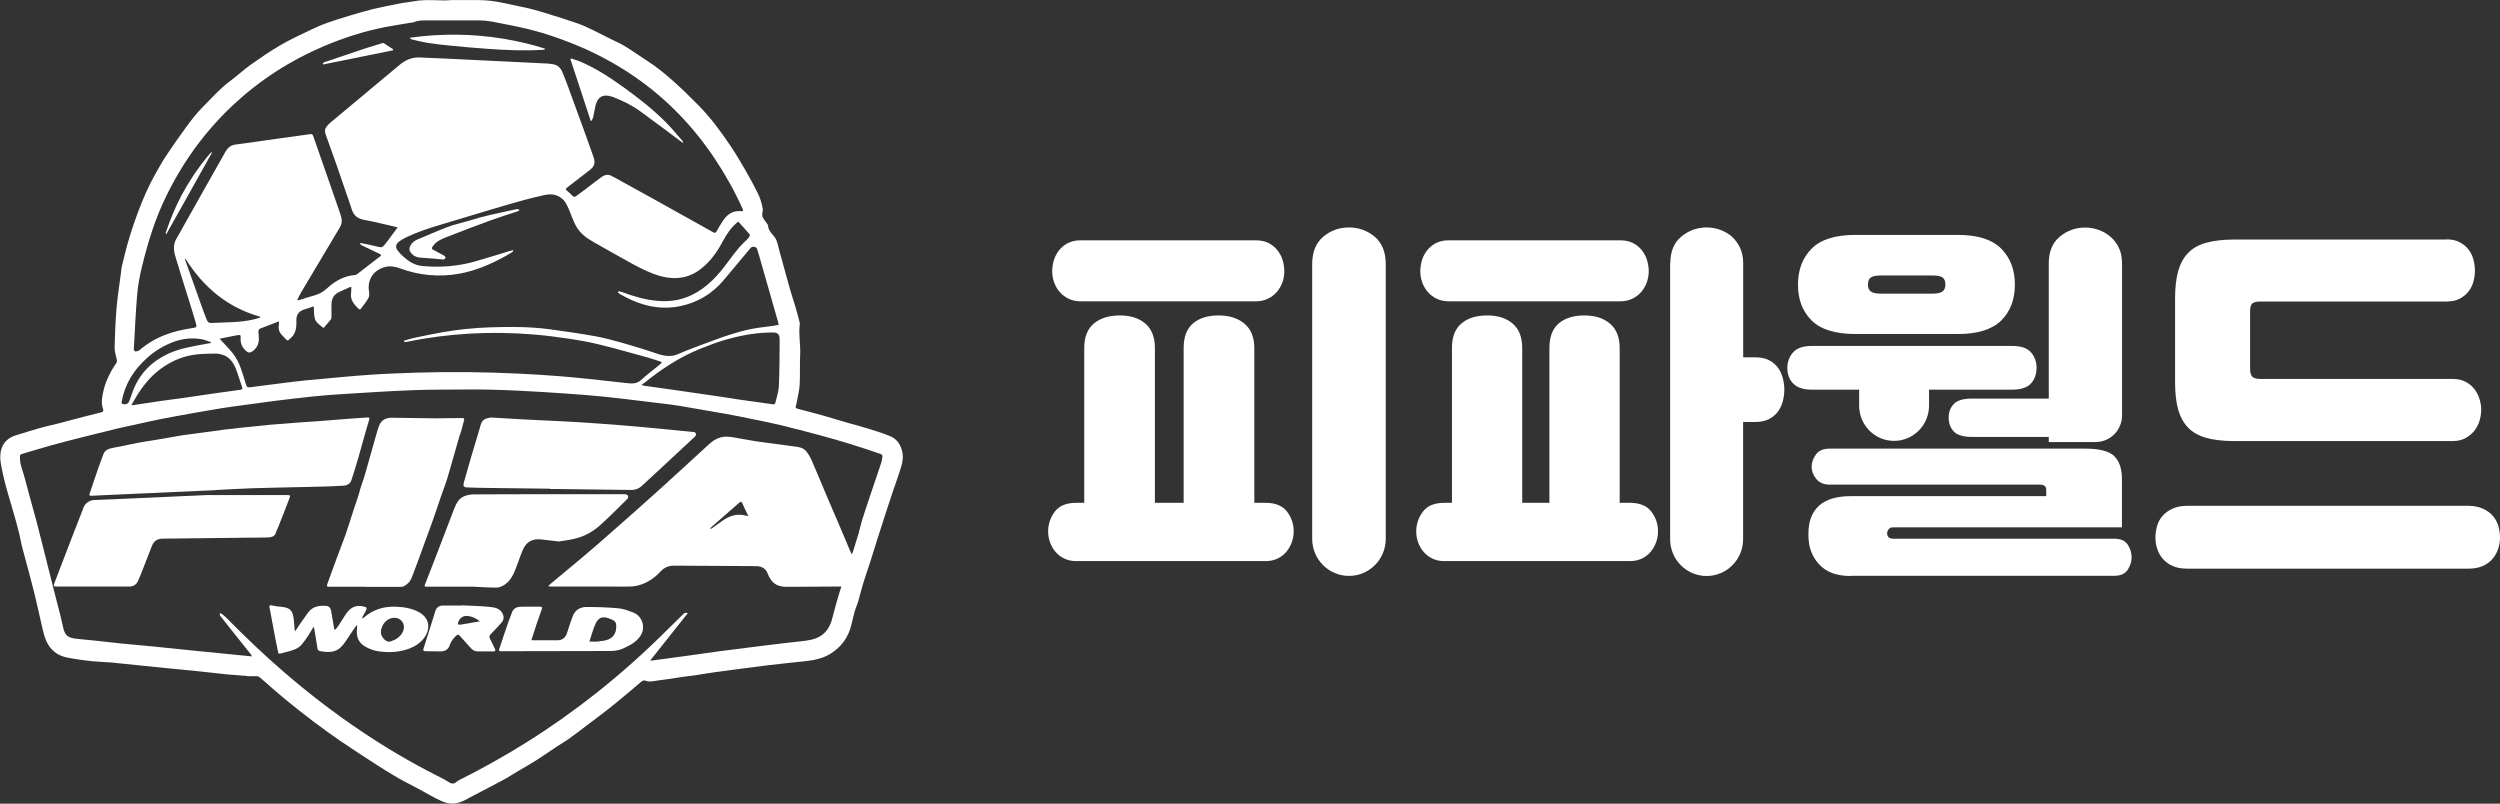 <?xml version="1.0" encoding="UTF-8"?>
<svg id="_레이어_2" data-name="레이어 2" xmlns="http://www.w3.org/2000/svg" viewBox="0 0 258.29 83.03">
  <rect x="0" y="0" width="258.29" height="83.03" fill="#333333" stroke="none"/>
  <defs>
    <style>
      .cls-1 {
        fill: #fff;
      }
    </style>
  </defs>
  <g id="_레이어_1-2" data-name="레이어 1">
    <g>
      <g>
        <path class="cls-1" d="m111.18,57.97c-.46,0-.87-.09-1.24-.27-.37-.18-.67-.42-.91-.71-.24-.29-.43-.62-.55-.98-.13-.36-.19-.73-.19-1.11,0-.74.23-1.42.68-2.03.46-.61,1.19-.92,2.21-.92h.84v-15.99c0-1.15.34-2,1.01-2.55.67-.55,1.57-.82,2.68-.82s1.96.28,2.62.84c.66.56.99,1.41.99,2.53v15.99h2.97v-15.99c0-1.15.32-2,.97-2.55.65-.55,1.53-.82,2.64-.82s1.98.28,2.66.84c.68.56,1.03,1.41,1.03,2.53v15.99h1.18c1.01,0,1.75.31,2.21.92.46.61.68,1.29.68,2.03,0,.38-.06.75-.19,1.11-.13.36-.31.68-.55.98-.24.29-.55.53-.91.71-.37.18-.78.27-1.24.27h-19.59Zm.46-26.84c-.46,0-.87-.09-1.24-.27-.37-.18-.68-.41-.93-.71-.25-.29-.44-.63-.57-1-.13-.37-.19-.75-.19-1.13s.06-.76.17-1.13c.11-.37.29-.71.53-1.02.24-.31.55-.56.91-.75.37-.19.8-.29,1.31-.29h18.14c.51,0,.94.1,1.31.29.37.19.67.44.91.75.24.31.42.65.53,1.02.11.37.17.75.17,1.13s-.06.76-.19,1.13c-.13.37-.32.7-.57,1-.25.29-.56.53-.93.71-.37.18-.78.27-1.24.27h-18.14Zm27.73,28.37c-2.1,0-3.8-1.72-3.8-3.83v-28.37c0-1.25.38-2.2,1.14-2.84.76-.64,1.65-.96,2.66-.96s1.9.32,2.66.96c.76.64,1.14,1.59,1.14,2.84v28.37c0,2.12-1.7,3.83-3.8,3.83h0Z"/>
        <path class="cls-1" d="m149.21,57.97c-.46,0-.87-.09-1.24-.27-.37-.18-.67-.42-.91-.71-.24-.29-.43-.62-.55-.98-.13-.36-.19-.73-.19-1.11,0-.74.23-1.42.68-2.03.46-.61,1.19-.92,2.21-.92h.8v-15.99c0-1.15.33-2,.99-2.55.66-.55,1.55-.82,2.66-.82s1.96.28,2.62.84c.66.56.99,1.41.99,2.53v15.99h2.81v-15.99c0-1.15.32-2,.97-2.55.65-.55,1.53-.82,2.64-.82s1.97.28,2.64.84c.67.56,1.01,1.41,1.01,2.53v15.99h1.07c1.01,0,1.75.31,2.21.92.46.61.68,1.29.68,2.03,0,.38-.06.75-.19,1.11-.13.36-.31.68-.55.98-.24.29-.55.53-.91.71-.37.18-.78.27-1.24.27h-19.21Zm.46-26.84c-.46,0-.87-.09-1.24-.27-.37-.18-.68-.41-.93-.71-.25-.29-.44-.63-.57-1-.13-.37-.19-.75-.19-1.13s.06-.76.17-1.13c.11-.37.29-.71.53-1.02.24-.31.55-.56.91-.75.37-.19.8-.29,1.31-.29h17.76c.51,0,.94.1,1.31.29.37.19.67.44.91.75.24.31.42.65.53,1.02.11.37.17.75.17,1.13s-.06.76-.19,1.13c-.13.37-.32.7-.57,1-.25.29-.56.53-.93.71-.37.18-.78.27-1.24.27h-17.76Zm22.9-3.91c0-1.23.38-2.15,1.14-2.78.76-.63,1.64-.94,2.62-.94.48,0,.95.08,1.41.25.46.17.86.4,1.2.71s.62.69.84,1.15c.21.46.32,1,.32,1.61v9.7h1.26c.58,0,1.06.1,1.44.31.38.2.68.47.91.79.23.32.39.68.49,1.07.1.4.15.79.15,1.17s-.05.77-.15,1.17c-.1.4-.27.75-.49,1.07-.23.32-.54.58-.93.79-.39.2-.87.31-1.43.31h-1.26v12.11c0,2.1-1.69,3.8-3.77,3.8h0c-2.08,0-3.77-1.7-3.77-3.8v-28.49Z"/>
        <path class="cls-1" d="m192.08,41.91v-1.65h-4.87c-.89,0-1.53-.21-1.94-.63-.41-.42-.61-.96-.61-1.63,0-.61.2-1.14.59-1.59.39-.45,1.05-.67,1.96-.67h20.65c.94,0,1.6.22,1.98.67.38.45.57.98.57,1.59,0,.66-.2,1.21-.59,1.63-.39.42-1.05.63-1.96.63h-8.56v1.65c0,2.01-1.62,3.64-3.61,3.64h0c-2,0-3.61-1.63-3.61-3.64Zm-.38-7.4c-2.08,0-3.59-.47-4.53-1.4-.94-.93-1.41-2.17-1.41-3.7s.47-2.77,1.41-3.72,2.45-1.42,4.53-1.42h10.57c2.05,0,3.55.47,4.49,1.42.94.95,1.41,2.19,1.41,3.72s-.47,2.77-1.41,3.7c-.94.93-2.43,1.4-4.49,1.4h-10.57Zm-.49,25c-1.45,0-2.54-.4-3.27-1.21-.74-.8-1.1-1.8-1.1-2.97v-.23c0-1.23.36-2.17,1.08-2.84.72-.66,1.82-1,3.29-1h20.2v-.65c0-.36-.22-.54-.65-.54h-21.72c-.61,0-1.07-.2-1.39-.59s-.48-.81-.48-1.25.15-.86.44-1.27c.29-.41.77-.61,1.43-.61h26.39c1.47,0,2.47.26,3,.77.53.51.8,1.3.8,2.38v4.98h-23.62c-.23,0-.39.07-.49.21-.1.14-.15.28-.15.4,0,.38.22.57.65.57h22.82c.66,0,1.12.2,1.39.61.27.41.4.86.4,1.34,0,.41-.13.82-.4,1.25-.27.42-.73.63-1.39.63h-27.23Zm3.12-31.05c-.51,0-.86.07-1.05.21-.19.14-.29.39-.29.75,0,.31.09.54.29.69s.54.23,1.05.23h5.32c.51,0,.86-.08,1.05-.23s.29-.38.29-.69c0-.36-.09-.61-.29-.75-.19-.14-.54-.21-1.05-.21h-5.32Zm17.34,16.68h-7.95c-.89,0-1.51-.19-1.86-.56-.36-.37-.53-.85-.53-1.44s.18-1.03.53-1.4c.35-.37.98-.56,1.86-.56h7.95v-13.95c0-1.23.38-2.15,1.14-2.78.76-.63,1.64-.94,2.62-.94.48,0,.95.08,1.41.25.46.17.86.4,1.22.71.35.31.64.69.86,1.15s.32,1,.32,1.61v15.69c0,1.52-1.22,2.75-2.73,2.75h-4.84v-.54Z"/>
        <path class="cls-1" d="m255.02,52.26c.58,0,1.08.1,1.5.29.42.19.76.44,1.03.75.27.31.46.66.57,1.05.11.4.17.79.17,1.17,0,.41-.06.81-.19,1.19-.13.38-.32.73-.59,1.04s-.6.55-1.01.73c-.41.18-.9.27-1.48.27h-29.06c-.58,0-1.08-.09-1.48-.27-.41-.18-.74-.42-1.01-.73-.27-.31-.46-.65-.59-1.04-.13-.38-.19-.78-.19-1.19,0-.38.06-.77.17-1.17.11-.4.3-.75.57-1.05.27-.31.61-.56,1.03-.75.42-.19.92-.29,1.5-.29h29.06Zm-2.24-27.53c.53,0,.99.1,1.37.31.38.2.68.46.91.77.23.31.39.65.49,1.04.1.38.15.75.15,1.11s-.05.73-.15,1.11c-.1.38-.27.73-.51,1.04-.24.31-.55.56-.91.75-.37.19-.82.29-1.35.29h-19.24c-.41,0-.68.07-.84.21s-.23.42-.23.82v5.9c0,.41.08.69.23.84s.43.23.84.23h19.85c.53,0,.99.1,1.37.31.38.2.68.46.91.77.23.31.4.65.51,1.02.11.37.17.73.17,1.09s-.06.73-.17,1.11-.29.73-.53,1.04c-.24.31-.55.56-.91.77-.37.2-.82.31-1.35.31h-22.55c-1.14,0-2.1-.11-2.89-.33-.79-.22-1.41-.57-1.88-1.05-.47-.49-.81-1.11-1.03-1.88-.22-.77-.32-1.71-.32-2.84v-8.66c0-1.1.11-2.03.32-2.8.22-.77.56-1.39,1.03-1.88.47-.49,1.1-.84,1.88-1.05.79-.22,1.75-.33,2.89-.33h21.94Z"/>
      </g>
      <g>
        <path class="cls-1" d="m46.53.01c1.15,0,2.04,0,2.93,0,.94,0,1.86.14,2.77.34.83.19,1.67.34,2.5.54.68.17,1.35.37,2.02.58.96.3,1.93.6,2.88.93.58.21,1.15.47,1.7.74.77.37,1.53.79,2.31,1.15,1.14.52,2.12,1.29,3.16,1.95,1.06.68,2.02,1.47,2.95,2.31.79.71,1.54,1.46,2.29,2.21,1.31,1.3,2.4,2.78,3.43,4.31.57.84,1.08,1.72,1.59,2.6.43.74.84,1.5,1.22,2.27.26.53.45,1.1.53,1.7.02.16-.06.32-.06.49,0,.12.01.26.07.36.13.23.3.44.45.65.03.05.08.1.08.15.02.47.32.78.6,1.1.26.3.36.66.45,1.04.08.36.19.72.29,1.08.31,1.12.61,2.25.93,3.37.17.6.37,1.18.55,1.78.16.54.3,1.09.44,1.63.02.07.03.15.02.22-.14,1.04.09,2.07.04,3.11-.05,1.04,0,2.08-.05,3.11-.03.61-.2,1.2-.3,1.81-.02.12-.04.25-.09.36-.08.2,0,.29.19.34.82.21,1.65.42,2.47.65.92.26,1.83.55,2.75.81.64.18,1.28.34,1.91.54.8.25,1.61.49,2.39.81.64.26,1.04.76,1.24,1.46.17.61.09,1.17-.08,1.73-.27.91-.61,1.8-.91,2.7-.4,1.19-.78,2.39-1.17,3.59-.28.85-.54,1.71-.81,2.56-.11.34-.21.68-.32,1.02-.25.75-.51,1.5-.74,2.26-.18.58-.31,1.17-.48,1.75-.1.35-.26.68-.36,1.03-.13.46-.24.93-.35,1.39-.3,1.29-1.02,2.28-2.14,2.99-.8.5-1.69.68-2.61.78-1.34.14-2.69.28-4.02.44-1.78.22-3.55.46-5.33.7-.69.09-1.37.22-2.06.32-.42.06-.84.1-1.26.16-.42.06-.85.14-1.27.2-.4.06-.8.1-1.2.16-.29.04-.57.1-.86.12-.15.01-.32-.01-.46-.07-.21-.08-.34-.04-.51.1-.97.83-1.94,1.65-2.93,2.45-.84.68-1.72,1.32-2.58,1.98-.68.52-1.36,1.03-2.05,1.53-.35.25-.73.45-1.09.69-.74.49-1.46,1-2.2,1.47-.61.39-1.25.74-1.87,1.11-.5.29-.98.62-1.49.89-1.15.62-2.31,1.21-3.46,1.82-.41.22-.79.45-1.25.57-.63.17-1.22.04-1.76-.21-.78-.36-1.53-.81-2.29-1.22-.74-.4-1.5-.77-2.23-1.19-.79-.46-1.57-.95-2.34-1.45-1.2-.78-2.4-1.55-3.58-2.36-.92-.63-1.83-1.29-2.72-1.96-1.01-.76-2-1.55-2.98-2.35-.72-.59-1.42-1.22-2.12-1.83-.18-.15-.34-.31-.53-.45-.07-.05-.19-.07-.29-.07-.3,0-.61,0-.91,0-.05,0-.1-.03-.15-.03-.64-.05-1.27-.09-1.91-.15-1.01-.1-2.03-.23-3.04-.33-1.49-.15-2.97-.29-4.46-.44-1.39-.14-2.79-.29-4.18-.43-.08,0-.16-.02-.25-.03-.7-.05-1.4-.07-2.1-.14-.56-.05-1.11-.14-1.67-.22-.27-.04-.54-.09-.8-.14-1.07-.19-1.83-.79-2.25-1.78-.19-.44-.3-.93-.41-1.4-.25-1.06-.47-2.13-.73-3.19-.2-.82-.42-1.63-.63-2.45-.23-.88-.48-1.75-.71-2.63-.11-.42-.17-.84-.27-1.26-.12-.51-.26-1.02-.4-1.53-.15-.53-.3-1.06-.46-1.6-.2-.68-.41-1.36-.59-2.05-.17-.63-.3-1.27-.43-1.91-.06-.32-.11-.65-.1-.98.01-.84.32-1.54,1.07-1.97.26-.15.56-.23.85-.32.75-.23,1.5-.47,2.25-.68.62-.17,1.25-.3,1.87-.46.5-.13,1.01-.27,1.51-.4.41-.11.81-.22,1.22-.32.54-.14,1.09-.28,1.63-.41.18-.05.3-.13.22-.35-.25-.67-.08-1.32.06-1.98.15-.67.44-1.28.75-1.88.17-.33.4-.62.59-.94.04-.07.03-.19.02-.28-.08-.43-.24-.86-.23-1.28.03-1.36.09-2.72.2-4.08.1-1.15.28-2.29.43-3.43.04-.33.07-.67.15-1,.23-.95.46-1.9.74-2.83.27-.89.57-1.77.9-2.65.5-1.33,1.06-2.64,1.76-3.88.37-.66.74-1.33,1.16-1.96.67-1.01,1.37-2.01,2.09-2.99.5-.68,1.02-1.35,1.61-1.95.93-.93,1.79-1.93,2.85-2.72.74-.55,1.43-1.19,2.18-1.73,1.01-.71,2.03-1.41,3.09-2.03,1.04-.6,2.14-1.1,3.22-1.62.52-.25,1.05-.48,1.6-.67.75-.27,1.5-.5,2.26-.73.8-.24,1.6-.47,2.41-.68.68-.17,1.37-.3,2.06-.44.34-.07.68-.14,1.02-.2.38-.06.77-.1,1.15-.17,1.35-.26,2.71-.03,3.81-.12Zm-20.52,67.79c-.03-.08-.03-.11-.05-.14-.57-.72-1.15-1.44-1.72-2.16-.5-.63-1.01-1.26-1.5-1.89-.04-.06-.04-.16-.05-.24.08.02.18.01.24.06.19.15.37.31.54.48,1.88,1.91,3.82,3.76,5.85,5.51,2.5,2.16,5.11,4.17,7.85,6.02,2.55,1.72,5.19,3.29,7.94,4.68.42.21.84.42,1.24.68.29.19.53.22.79,0,.1-.08.21-.16.33-.22,2.35-1.18,4.64-2.45,6.87-3.85,2.5-1.56,4.9-3.26,7.21-5.08,2.68-2.12,5.22-4.39,7.62-6.81.47-.47.95-.93,1.42-1.39.11-.11.24-.21.47-.1-1.3,1.63-2.58,3.25-3.86,4.86.02.02.03.04.05.05.37-.05.73-.1,1.1-.15.96-.13,1.92-.26,2.88-.39.97-.13,1.94-.28,2.91-.41,1.59-.21,3.19-.41,4.79-.61.9-.11,1.79-.21,2.69-.32.74-.09,1.49-.13,2.21-.29,1.18-.26,1.88-1.04,2.16-2.22.19-.79.43-1.58.65-2.36.08-.29.18-.58.29-.91-.29,0-.54,0-.79,0-1.63,0-3.25.02-4.88.03-.48,0-.93-.09-1.32-.41-.3-.26-.48-.59-.62-.95-.21-.56-.65-.77-1.2-.78-2.82-.02-5.64-.03-8.47-.05-.55,0-.99.17-1.37.57-.26.28-.54.54-.85.76-.7.5-1.47.81-2.34.83-.65.02-1.29,0-1.94,0-2.07,0-4.13,0-6.2,0-.09,0-.17-.02-.31-.03.08-.09.12-.14.16-.18,1.59-1.34,3.21-2.65,4.78-4.01,2.2-1.91,4.38-3.85,6.55-5.8,1.73-1.55,3.42-3.14,5.14-4.7.58-.53,1.27-.85,2.08-.75.55.06,1.09.18,1.64.27.37.06.73.13,1.1.19.39.06.79.11,1.18.16.87.12,1.74.24,2.61.35.5.07,1.04.09,1.39.5.26.3.46.67.62,1.04.56,1.29,1.1,2.6,1.65,3.9.43,1.02.88,2.03,1.31,3.05.31.72.61,1.44.91,2.16.07.17.16.34.23.51.1-.13.13-.23.16-.34.19-.61.38-1.21.56-1.83.12-.42.2-.84.33-1.26.24-.78.5-1.56.76-2.33.41-1.22.83-2.44,1.24-3.67.07-.22.11-.46.13-.7,0-.07-.08-.19-.14-.21-1.04-.35-2.08-.71-3.13-1.03-1.06-.33-2.12-.63-3.19-.92-1.37-.37-2.74-.73-4.11-1.06-1-.24-2-.43-3.01-.64-.84-.17-1.69-.35-2.54-.5-1.29-.23-2.58-.45-3.87-.67-.62-.11-1.24-.22-1.86-.3-1.07-.14-2.14-.27-3.21-.39-1.24-.15-2.48-.3-3.73-.43-1.29-.13-2.58-.23-3.87-.32-3.44-.23-6.87-.45-10.32-.42-1.93.02-3.87,0-5.8.08-2.47.1-4.94.27-7.41.42-.94.06-1.89.14-2.83.24-1.24.13-2.47.28-3.7.43-1.17.15-2.33.31-3.5.47-.7.1-1.4.19-2.09.3-.99.16-1.98.34-2.96.51-1.13.2-2.25.4-3.37.62-.68.13-1.36.3-2.03.44-.82.18-1.63.35-2.44.54-1.16.28-2.32.57-3.47.86-1.11.28-2.22.56-3.33.87-1,.28-2,.59-3,.88-.15.04-.19.11-.2.26-.02.47.08.9.23,1.35.25.75.43,1.53.64,2.29.29,1.05.58,2.09.86,3.14.22.84.43,1.68.64,2.52.35,1.41.7,2.81,1.06,4.22.25.97.5,1.95.75,2.92.1.42.19.84.29,1.26.1.43.26.84.72,1,.28.1.58.13.88.16.54.06,1.07.1,1.61.16.97.1,1.94.22,2.92.32.98.1,1.97.17,2.95.27,1.39.14,2.79.29,4.18.43,1.68.17,3.37.33,5.05.5.39.04.78.07,1.21.12ZM63.86,30.17l.04-.08c.1.02.21.03.3.06.38.13.75.27,1.13.39,1.15.37,2.32.6,3.54.57.95-.03,1.85-.25,2.7-.68,1.32-.66,2.34-1.68,3.23-2.83.7-.9,1.33-1.87,2.17-2.65.15-.14.3-.29.43-.45.05-.07.09-.24.04-.3-.38-.45-.78-.88-1.17-1.31-.71.58-1.18,1.26-1.57,2-.59,1.11-1.29,2.12-2.3,2.9-1.23.95-2.6,1.14-4.07.76-1.03-.27-1.98-.75-2.92-1.25-1.39-.75-2.76-1.55-4.13-2.32-.73-.41-1.38-.91-1.78-1.65-.28-.52-.47-1.09-.7-1.64-.2-.48-.41-.95-.85-1.26-.51-.37-1.1-.41-1.69-.28-.73.16-1.45.33-2.17.53-1.12.31-2.24.64-3.36.97-1.75.52-3.5,1.06-5.25,1.58-1.19.35-2.35.74-3.47,1.27-.27.13-.55.28-.79.47-.35.28-.39.58-.12.93.19.25.41.48.65.68.53.46,1.12.83,1.85.9,1.86.18,3.69.04,5.49-.47,1.18-.34,2.34-.7,3.52-1.06.13-.04.26-.07.39-.1.01.02.02.04.03.06-.04.05-.06.11-.11.14-.22.14-.44.26-.66.39-1.52.85-3.1,1.53-4.82,1.84-2.08.37-4.12.18-6.1-.55-.52-.19-1.06-.28-1.58-.14-1.18.32-1.83,1.33-1.64,2.49.04.23.05.51-.05.7-.22.41-.53.77-.81,1.15-.03.03-.16.04-.19,0-.46-.45-.9-.92-.8-1.65.03-.2.02-.4.03-.63-.08.01-.13,0-.16.02-.35.16-.69.32-1.04.47-.55.23-.83.66-.85,1.24-.02.41,0,.83,0,1.24,0,.14,0,.3-.08.4-.23.3-.49.57-.75.87-.35-.31-.77-.54-.89-.96-.11-.41-.08-.85-.11-1.28-.32.11-.63.22-.95.31-.59.18-.88.56-.85,1.18.03.75-.07,1.44-.74,1.92,0,0,0,.01-.01.02-.09.13-.19.11-.29.01-.15-.15-.28-.3-.43-.45-.29-.29-.41-.63-.34-1.04.02-.12,0-.24,0-.4-.66.26-1.29.49-1.91.74-.15.06-.22.19-.2.36.02.19.03.38.04.57.04.62-.18,1.11-.71,1.46-.22.14-.39.12-.58-.05-.41-.34-.61-.77-.59-1.31.02-.39,0-.39-.39-.33-.26.04-.52.09-.78.15-.32.06-.64.13-1,.21.08.09.12.14.17.18.4.44.82.85,1.18,1.31.76.94,1.01,2.1,1.37,3.22.09.27.14.33.42.3.29-.03.57-.08.86-.11,1.17-.15,2.35-.31,3.52-.45,1-.12,1.99-.21,2.99-.3,1.68-.15,3.35-.32,5.03-.43,1.61-.11,3.22-.17,4.82-.22,3.51-.11,7.02-.07,10.53.1,1.39.07,2.78.15,4.17.26,1.03.08,2.06.19,3.09.29,1.33.14,2.67.29,4,.44.51.06.97.05,1.39-.33.58-.53,1.21-1,1.82-1.5.11-.09.22-.19.34-.3-.07-.05-.11-.09-.15-.1-.42-.14-.84-.29-1.27-.41-1.66-.46-3.31-.93-4.98-1.34-1.04-.26-2.1-.45-3.17-.61-1.25-.19-2.51-.35-3.78-.45-4.4-.36-8.77-.11-13.09.78-.06.01-.14-.02-.21-.03,0-.03,0-.07,0-.1.33-.09.65-.21.98-.28,1-.21,2.01-.42,3.02-.6,1.6-.28,3.21-.44,4.82-.5,2.08-.07,4.17-.08,6.24.2,1.58.21,3.15.44,4.71.72.95.17,1.88.43,2.81.69,1.18.34,2.35.69,3.51,1.09.77.27,1.5.39,2.28.04.89-.39,1.8-.72,2.71-1.06.84-.31,1.67-.63,2.52-.9.75-.24,1.51-.46,2.28-.61.75-.15,1.53-.22,2.29-.33.18-.03.35-.07.54-.1-.02-.11-.03-.18-.05-.25-.12-.42-.24-.84-.36-1.26-.24-.84-.48-1.69-.72-2.53-.18-.63-.36-1.26-.54-1.88-.18-.63-.35-1.27-.55-1.9-.08-.27-.5-.34-.68-.12-.93,1.11-1.85,2.21-2.78,3.32-1.18,1.4-2.67,2.3-4.45,2.68-1.31.28-2.61.2-3.91-.19-.82-.25-1.59-.61-2.33-1.03-.1-.06-.18-.15-.27-.23Zm-22.75-6.65c-.09-.03-.13-.05-.18-.07-.53-.12-1.06-.25-1.59-.37-.53-.12-1.06-.25-1.6-.34-.67-.11-1.18-.39-1.39-1.09-.17-.55-.37-1.08-.55-1.62-.34-.99-.67-1.98-1.02-2.97-.35-1-.72-1.99-1.07-2.99-.1-.29-.23-.61-.02-.91.12-.17.25-.33.41-.46,2.4-2.01,4.8-4,7.2-6.01.62-.52,1.32-.8,2.14-.75.84.05,1.69.07,2.54.11,1.57.07,3.15.15,4.72.23,1.92.09,3.85.18,5.77.28.23.01.46.04.69.08.43.08.74.35.91.74.22.5.41,1.01.6,1.52.52,1.4,1.03,2.81,1.54,4.22.37,1.03.75,2.07,1.11,3.11.21.6.1.96-.4,1.35-.77.6-1.55,1.2-2.32,1.79-.15.12-.2.2-.02.34.2.16.39.34.57.52.13.14.24.13.39.02.32-.24.64-.47.96-.71.56-.42,1.1-.86,1.66-1.26.29-.21.64-.3.99-.12.34.17.67.35,1,.54,1.14.62,2.28,1.25,3.41,1.88,2.05,1.14,4.09,2.27,6.13,3.42.18.1.26.05.35-.11.19-.35.4-.69.61-1.02.45-.7,1.05-1.15,1.94-1.05.19.02.22-.06.13-.25-.8-1.79-1.75-3.49-2.84-5.13-2.23-3.35-4.97-6.21-8.29-8.5-2.08-1.44-4.31-2.61-6.67-3.53-1.43-.56-2.88-1.05-4.37-1.41-1.23-.29-2.48-.53-3.73-.77-.43-.08-.87-.12-1.31-.12-1.78-.01-3.57,0-5.35,0-.47,0-.94-.02-1.39.18-.07.03-.15.03-.22.04-.92.16-1.85.29-2.77.47-2.18.43-4.28,1.11-6.32,1.97-3.5,1.49-6.64,3.52-9.42,6.12-1.97,1.85-3.67,3.92-5.11,6.21-1.31,2.09-2.39,4.29-3.17,6.62-.42,1.26-.78,2.54-1.09,3.82-.23.96-.42,1.93-.5,2.91-.16,1.86-.23,3.73-.34,5.59,0,.15.05.26.18.27.12,0,.28-.04.37-.11.8-.68,1.68-1.21,2.65-1.59.89-.35,1.82-.55,2.77-.7.55-.08.56-.1.41-.63-.23-.79-.48-1.57-.72-2.35-.25-.82-.51-1.64-.77-2.46-.2-.65-.39-1.29-.59-1.94-.2-.64-.26-1.26.1-1.87.29-.49.56-.99.84-1.49,1.41-2.5,2.81-5.01,4.23-7.5.2-.36.51-.64.94-.72.37-.06.74-.1,1.11-.15,1.13-.16,2.26-.32,3.39-.48.37-.05.74-.1,1.11-.15.73-.1,1.46-.2,2.19-.31.16-.02.26.01.32.19.28.83.58,1.65.86,2.47.33.94.66,1.87.98,2.81.31.9.62,1.8.93,2.69.17.49.3.95-.01,1.46-1.34,2.23-2.66,4.46-3.99,6.7-.15.26-.28.53-.43.84.12,0,.17,0,.22-.02.51-.16,1.03-.33,1.54-.47.49-.14.91-.35,1.3-.71.81-.75,1.75-1.31,2.9-1.4.09,0,.19-.06.27-.12.78-.59,1.55-1.19,2.32-1.79.17-.13.16-.19-.05-.29-.61-.29-1.23-.58-1.84-.88-.07-.03-.12-.11-.21-.19.1-.02.14-.04.18-.03.47.1.94.18,1.4.3.76.2.76.21,1.22-.4.37-.49.73-.98,1.12-1.5Zm25.2,16.18s.05.07.07.11c.08.02.15.04.23.05,1.07.15,2.13.3,3.2.45,1.51.22,3.02.43,4.53.66.65.09,1.29.2,1.94.3.74.11,1.48.21,2.21.31.48.07.95.14,1.43.2.05,0,.16-.06.17-.11.14-.59.35-1.17.38-1.76.07-1.61.07-3.22.08-4.83,0-.55-.19-.73-.74-.73-1.6,0-3.17.28-4.71.71-.89.25-1.76.58-2.62.92-2.19.87-4.13,2.13-5.95,3.61-.06.05-.15.07-.22.11Zm-52.75,2.14c.11.01.14.02.17.02.98-.15,1.96-.3,2.94-.44.74-.11,1.48-.2,2.22-.3.98-.14,1.95-.29,2.93-.43,1-.14,2-.28,3.01-.42.18-.02.25-.08.18-.27-.22-.64-.4-1.29-.65-1.92-.39-1.03-1.13-1.59-2.27-1.55-.57.02-1.15.02-1.71.08-1.32.13-2.51.61-3.6,1.37-.95.66-1.72,1.51-2.36,2.47-.3.44-.56.92-.86,1.42Zm13.31-9.02s0-.07,0-.1c-3.4-.96-5.89-3.08-7.74-6.04-.02.1,0,.17.02.24.06.19.14.37.2.56.24.67.48,1.34.72,2.01.22.62.43,1.24.66,1.86.19.54.39,1.09.6,1.62.08.21.2.42.5.4,1.45-.08,2.92-.03,4.35-.36.23-.05.46-.13.69-.2Zm-5.09,2.61s0-.06.01-.08c-.33-.11-.66-.26-1-.31-.93-.15-1.86-.07-2.74.24-1.05.37-1.99.93-2.82,1.67-1.39,1.22-2.32,2.7-2.66,4.54-.03.17,0,.25.18.27.33.04.5-.04.62-.36.14-.34.24-.69.37-1.03.68-1.76,1.91-3.01,3.61-3.81,1.19-.56,2.48-.76,3.76-1,.22-.04.45-.08.67-.12Zm55.53,17.87c-.23-.47-.43-.87-.61-1.29-.09-.21-.17-.21-.33-.07-.92.82-1.86,1.62-2.79,2.44-.07.06-.14.14-.21.21.02.02.03.04.05.06.09-.05.18-.1.26-.16.35-.25.69-.51,1.05-.75.7-.47,1.45-.7,2.3-.47.07.02.15.02.29.04Z"/>
        <path class="cls-1" d="m22.27,50.64c-3.49.16-6.98.32-10.47.47-.78.04-1.56.08-2.34.11-.23.01-.26-.04-.19-.25.29-.87.58-1.73.88-2.6.17-.48.36-.95.53-1.43.12-.35.4-.53.73-.61.42-.11.86-.17,1.29-.26.53-.11,1.06-.23,1.6-.33.54-.1,1.09-.18,1.64-.27.61-.1,1.22-.21,1.83-.31.36-.06.71-.14,1.07-.19,1.49-.2,2.97-.41,4.46-.6.93-.12,1.86-.2,2.79-.3.58-.06,1.15-.13,1.73-.18.88-.08,1.77-.15,2.65-.21.98-.07,1.97-.14,2.95-.21.88-.07,1.77-.14,2.65-.21.63-.05,1.26-.09,1.88-.13.19-.01.26.04.19.25-.21.69-.41,1.37-.6,2.06-.17.61-.33,1.22-.51,1.83-.23.79-.47,1.58-.73,2.36-.12.37-.49.53-.82.55-1.13.07-2.27.1-3.41.12-1.98.05-3.97.08-5.95.14-1.29.04-2.58.13-3.88.19,0,0,0,0,0,0Z"/>
        <path class="cls-1" d="m37.73,60.62c-1.23,0-2.46,0-3.68,0-.29,0-.32-.04-.22-.32.33-.9.65-1.8.98-2.69.3-.82.63-1.63.92-2.45.29-.85.55-1.71.83-2.57.14-.44.31-.88.45-1.32.1-.3.16-.62.26-.92.1-.33.23-.66.34-1,.09-.3.17-.6.26-.9.17-.59.34-1.17.5-1.76.09-.32.18-.65.27-.97.11-.37.21-.74.32-1.11.07-.23.14-.47.23-.69.24-.55.71-.76,1.28-.76,1.49.01,2.99.05,4.48.06.93,0,1.86-.02,2.79-.03.16,0,.25.04.21.21-.09.36-.19.73-.29,1.09-.05.18-.12.35-.18.53-.27.92-.53,1.83-.79,2.75-.17.58-.32,1.16-.5,1.73-.17.54-.37,1.06-.56,1.59-.32.92-.62,1.85-.95,2.77-.25.72-.52,1.42-.78,2.14-.22.61-.44,1.21-.66,1.82-.23.62-.47,1.23-.7,1.85-.16.42-.46.72-.86.92-.08.04-.18.04-.27.04-1.23,0-2.46,0-3.68,0h0Z"/>
        <path class="cls-1" d="m56.82,50.49c-2.18-.02-4.36-.05-6.55-.08-.66,0-1.31-.03-1.97-.05-.41-.01-.48-.15-.37-.54.25-.85.48-1.7.73-2.55.23-.79.47-1.58.71-2.37.09-.31.19-.61.27-.92.14-.6.46-.74,1.02-.84.04,0,.08,0,.12,0,1.17.07,2.33.14,3.5.2,1.23.07,2.47.12,3.7.18,1.3.07,2.6.14,3.9.24,1.56.11,3.12.24,4.68.38,1.66.15,3.32.32,4.98.48.14.01.28,0,.35.17.07.19-.06.28-.16.38-1.1,1.02-2.2,2.05-3.3,3.07-.7.65-1.41,1.31-2.12,1.96-.3.28-.67.43-1.09.42-2.62-.03-5.24-.07-7.86-.1-.18,0-.36,0-.55,0,0,0,0-.02,0-.03Z"/>
        <path class="cls-1" d="m21.58,51.15c2.9,0,5.51,0,8.13,0,.28,0,.3.05.2.31-.18.45-.35.91-.52,1.36-.23.59-.46,1.18-.7,1.76-.05.12-.12.24-.15.36-.12.51-.52.58-.94.59-.63.02-1.26.01-1.89.02-2.97.03-5.94.06-8.91.1-.51,0-.9.23-1.1.74-.32.83-.64,1.66-.97,2.49-.16.4-.31.81-.5,1.2-.17.35-.49.52-.89.52-2.51,0-5.01,0-7.52,0-.27,0-.31-.06-.22-.31.59-1.54,1.18-3.07,1.77-4.61.42-1.1.86-2.19,1.28-3.29.16-.4.61-.71,1.07-.73,1.19-.05,2.39-.1,3.58-.15,2.85-.13,5.7-.26,8.27-.37Z"/>
        <path class="cls-1" d="m57.72,55.94c-.66-.08-1.2-.13-1.73-.2-.92-.12-1.58.18-1.96,1.04-.29.65-.49,1.34-.76,2-.28.71-.62,1.38-1.34,1.75-.19.1-.42.18-.64.18-.65,0-1.29-.04-1.94-.07-.16,0-.31-.03-.47-.03-1.58,0-3.15,0-4.73,0-.32,0-.33,0-.21-.3.4-1.04.81-2.08,1.21-3.12.59-1.54,1.17-3.08,1.77-4.62.22-.55.48-1.1,1.09-1.32.29-.11.61-.17.92-.17,1.97-.02,3.93-.01,5.9-.02,3.23,0,6.46,0,9.69,0,.04,0,.09-.01.12,0,.09.05.22.09.25.17.03.08,0,.23-.06.3-.92.91-1.83,1.83-2.79,2.7-.77.7-1.68,1.21-2.71,1.44-.57.13-1.15.2-1.62.28Z"/>
        <path class="cls-1" d="m30.5,65.2c.22-.33.4-.6.59-.87.25-.36.5-.72.76-1.07.48-.63,1.16-.72,1.87-.66.26.02.44.22.49.5.1.59.2,1.18.3,1.77,0,.05.03.11.07.23.15-.16.27-.27.36-.41.25-.38.48-.77.73-1.15.27-.42.59-.77,1.1-.9.37-.1.71,0,1.05.09.03,0,.07.2.03.27-.12.25-.27.49-.4.74-.02.04-.03.09-.01.17.05-.03.11-.06.16-.11.93-.81,2.02-1.16,3.25-1.12.87.03,1.72.16,2.48.59,1.09.62,1.16,1.74.48,2.65-.42.56-1,.91-1.67,1.14-1,.34-2.01.38-3.04.23-.51-.08-1-.26-1.45-.54-.75-.47-.86-1.18-.75-1.97,0-.05.01-.11-.02-.19-.05.05-.11.09-.14.14-.35.51-.7,1.02-1.04,1.54-.71,1.09-1.41,1.21-2.59,1.01-.18-.03-.29-.11-.32-.34-.09-.68-.22-1.36-.33-2.03,0-.04-.03-.07-.07-.14-.19.32-.35.61-.54.89-.21.32-.43.63-.67.92-.36.44-.88.59-1.4.73-.26.07-.53.13-.79.21-.17.05-.23,0-.26-.17-.1-.54-.23-1.08-.33-1.63-.19-.98-.37-1.97-.55-2.95-.04-.2.01-.27.24-.22.34.08.69.12,1.03.15,1.07.09,1.15.65,1.24,1.37.04.32.05.64.08.97,0,.04.02.08.06.19Zm11.23-.43c0-.46-.35-.87-.82-.93-.71-.1-1.36.42-1.53,1.21-.08.38.02.67.27.95.29.32.58.38.94.17.02-.01.05,0,.07-.02.46-.15,1.12-.76,1.06-1.38Z"/>
        <path class="cls-1" d="m54.9,66.14c.11,0,.19.01.27.01.82,0,1.64,0,2.46,0,.48,0,.82-.31.96-.77.17-.57.37-1.13.57-1.69.25-.69.81-.99,1.49-.98,1.09,0,2.19.04,3.28.14.5.05.99.24,1.47.42.47.18.81.55.96,1.02.17.52.08,1.05-.26,1.5-.45.61-1.1.93-1.77,1.23-.64.28-1.31.24-1.98.24-3.51.01-7.02.01-10.53.02-.3,0-.31-.03-.21-.31.19-.52.34-1.05.52-1.57.25-.73.5-1.47.79-2.19.14-.33.46-.51.82-.52.69-.03,1.38,0,2.07-.01.19,0,.23.08.17.25-.19.54-.38,1.08-.57,1.63-.17.51-.33,1.02-.51,1.58Zm6,.14c.34,0,.61.03.86,0,.39-.05.81-.08,1.15-.24.61-.28.8-.85.75-1.49-.03-.42-.39-.52-.7-.64-.66-.27-1.13-.13-1.42.51-.27.58-.42,1.21-.65,1.87Z"/>
        <path class="cls-1" d="m47.74,62.54c.98.05,1.96.07,2.93.17.5.05,1.02.17,1.27.72.15.32.11.62-.11.88-.36.41-.74.81-1.12,1.2-.15.16-.2.28-.08.5.19.34.34.7.51,1.05.07.15.04.24-.14.24-.55,0-1.09,0-1.64,0-.33,0-.57-.16-.78-.41-.36-.41-.73-.81-1.09-1.22-.12-.14-.21-.12-.35,0-.3.28-.54.58-.68.99-.14.44-.49.65-.96.64-.51,0-1.03-.01-1.54-.02-.21,0-.26-.07-.21-.25.23-.71.46-1.43.68-2.14.19-.59.37-1.18.55-1.77.12-.37.4-.55.77-.56.66-.01,1.33,0,1.99,0,0,0,0-.02,0-.03Zm1.84,1.65c-.38-.3-.79-.5-1.24-.55-.45-.06-.84.19-.99.62-.03.08-.05.2,0,.25.04.05.16.04.25.02.23-.03.46-.07.68-.11.44-.08.87-.16,1.31-.23Z"/>
        <path class="cls-1" d="m53.67,21.72c-.07.04-.13.1-.21.12-.89.3-1.79.57-2.67.89-1.56.57-3.12,1.16-4.67,1.77-.54.21-1.08.45-1.43.98-.1.16-.11.23.06.32.38.2.76.4,1.13.61.07.04.16.17.15.23-.02.07-.15.17-.22.17-.78-.06-1.56-.15-2.35-.19-.49-.03-.86-.23-1.1-.65-.07-.12-.07-.32-.02-.46.14-.36.41-.61.77-.76,1.04-.43,2.06-.89,3.11-1.29.59-.23,1.21-.36,1.81-.54.52-.15,1.04-.31,1.56-.45.36-.1.72-.18,1.08-.27.43-.1.87-.19,1.3-.29.47-.1.94-.2,1.41-.3.08-.02.17.02.25.03,0,.02.01.05.02.07Z"/>
        <path class="cls-1" d="m70.55,14.76c-.12-.09-.25-.17-.37-.27-1.36-1.01-2.7-2.03-4.07-3.02-.83-.6-1.76-1.05-2.72-1.43-.18-.07-.38-.12-.57-.15-.79-.11-1.13.37-1.29,1.01-.1.39-.15.8-.24,1.19-.03.14-.11.26-.17.39h-.09c-.7-2.12-1.4-4.24-2.1-6.37.02-.02.04-.05.07-.07.3.1.6.18.89.3,1.64.68,3.11,1.66,4.54,2.68,1.57,1.13,3.09,2.32,4.45,3.7.56.57,1.07,1.2,1.6,1.8.05.05.07.12.11.18-.01.01-.02.03-.04.04Z"/>
        <path class="cls-1" d="m56.28,5.12c-.09,0-.17.02-.26.03-1.87.11-3.73.03-5.6-.1-1.31-.09-2.61-.21-3.92-.34-.77-.07-1.55-.16-2.32-.28-.55-.09-1.1-.23-1.64-.36-.08-.02-.14-.09-.21-.17,3.23-.45,6.45-.43,9.67.1,1.45.24,2.88.57,4.29,1.02,0,.03,0,.07-.01.1Z"/>
        <path class="cls-1" d="m40.59,5.2c-2.4.49-4.8.98-7.2,1.46-.02-.03-.03-.06-.05-.09.06-.05.12-.13.19-.15,1.45-.49,2.91-.99,4.37-1.47.52-.17,1.05-.33,1.58-.49.05-.02.13-.03.17,0,.33.21.65.42.98.64-.01.03-.02.07-.03.1Z"/>
        <path class="cls-1" d="m21.9,15.77c-1.57,2.81-3.14,5.62-4.72,8.43h-.05c0-.06-.02-.12,0-.18.45-1.33.98-2.63,1.64-3.87.77-1.44,1.68-2.79,2.72-4.05.11-.13.23-.25.34-.38.02.02.04.04.06.05Z"/>
      </g>
    </g>
  </g>
</svg>
